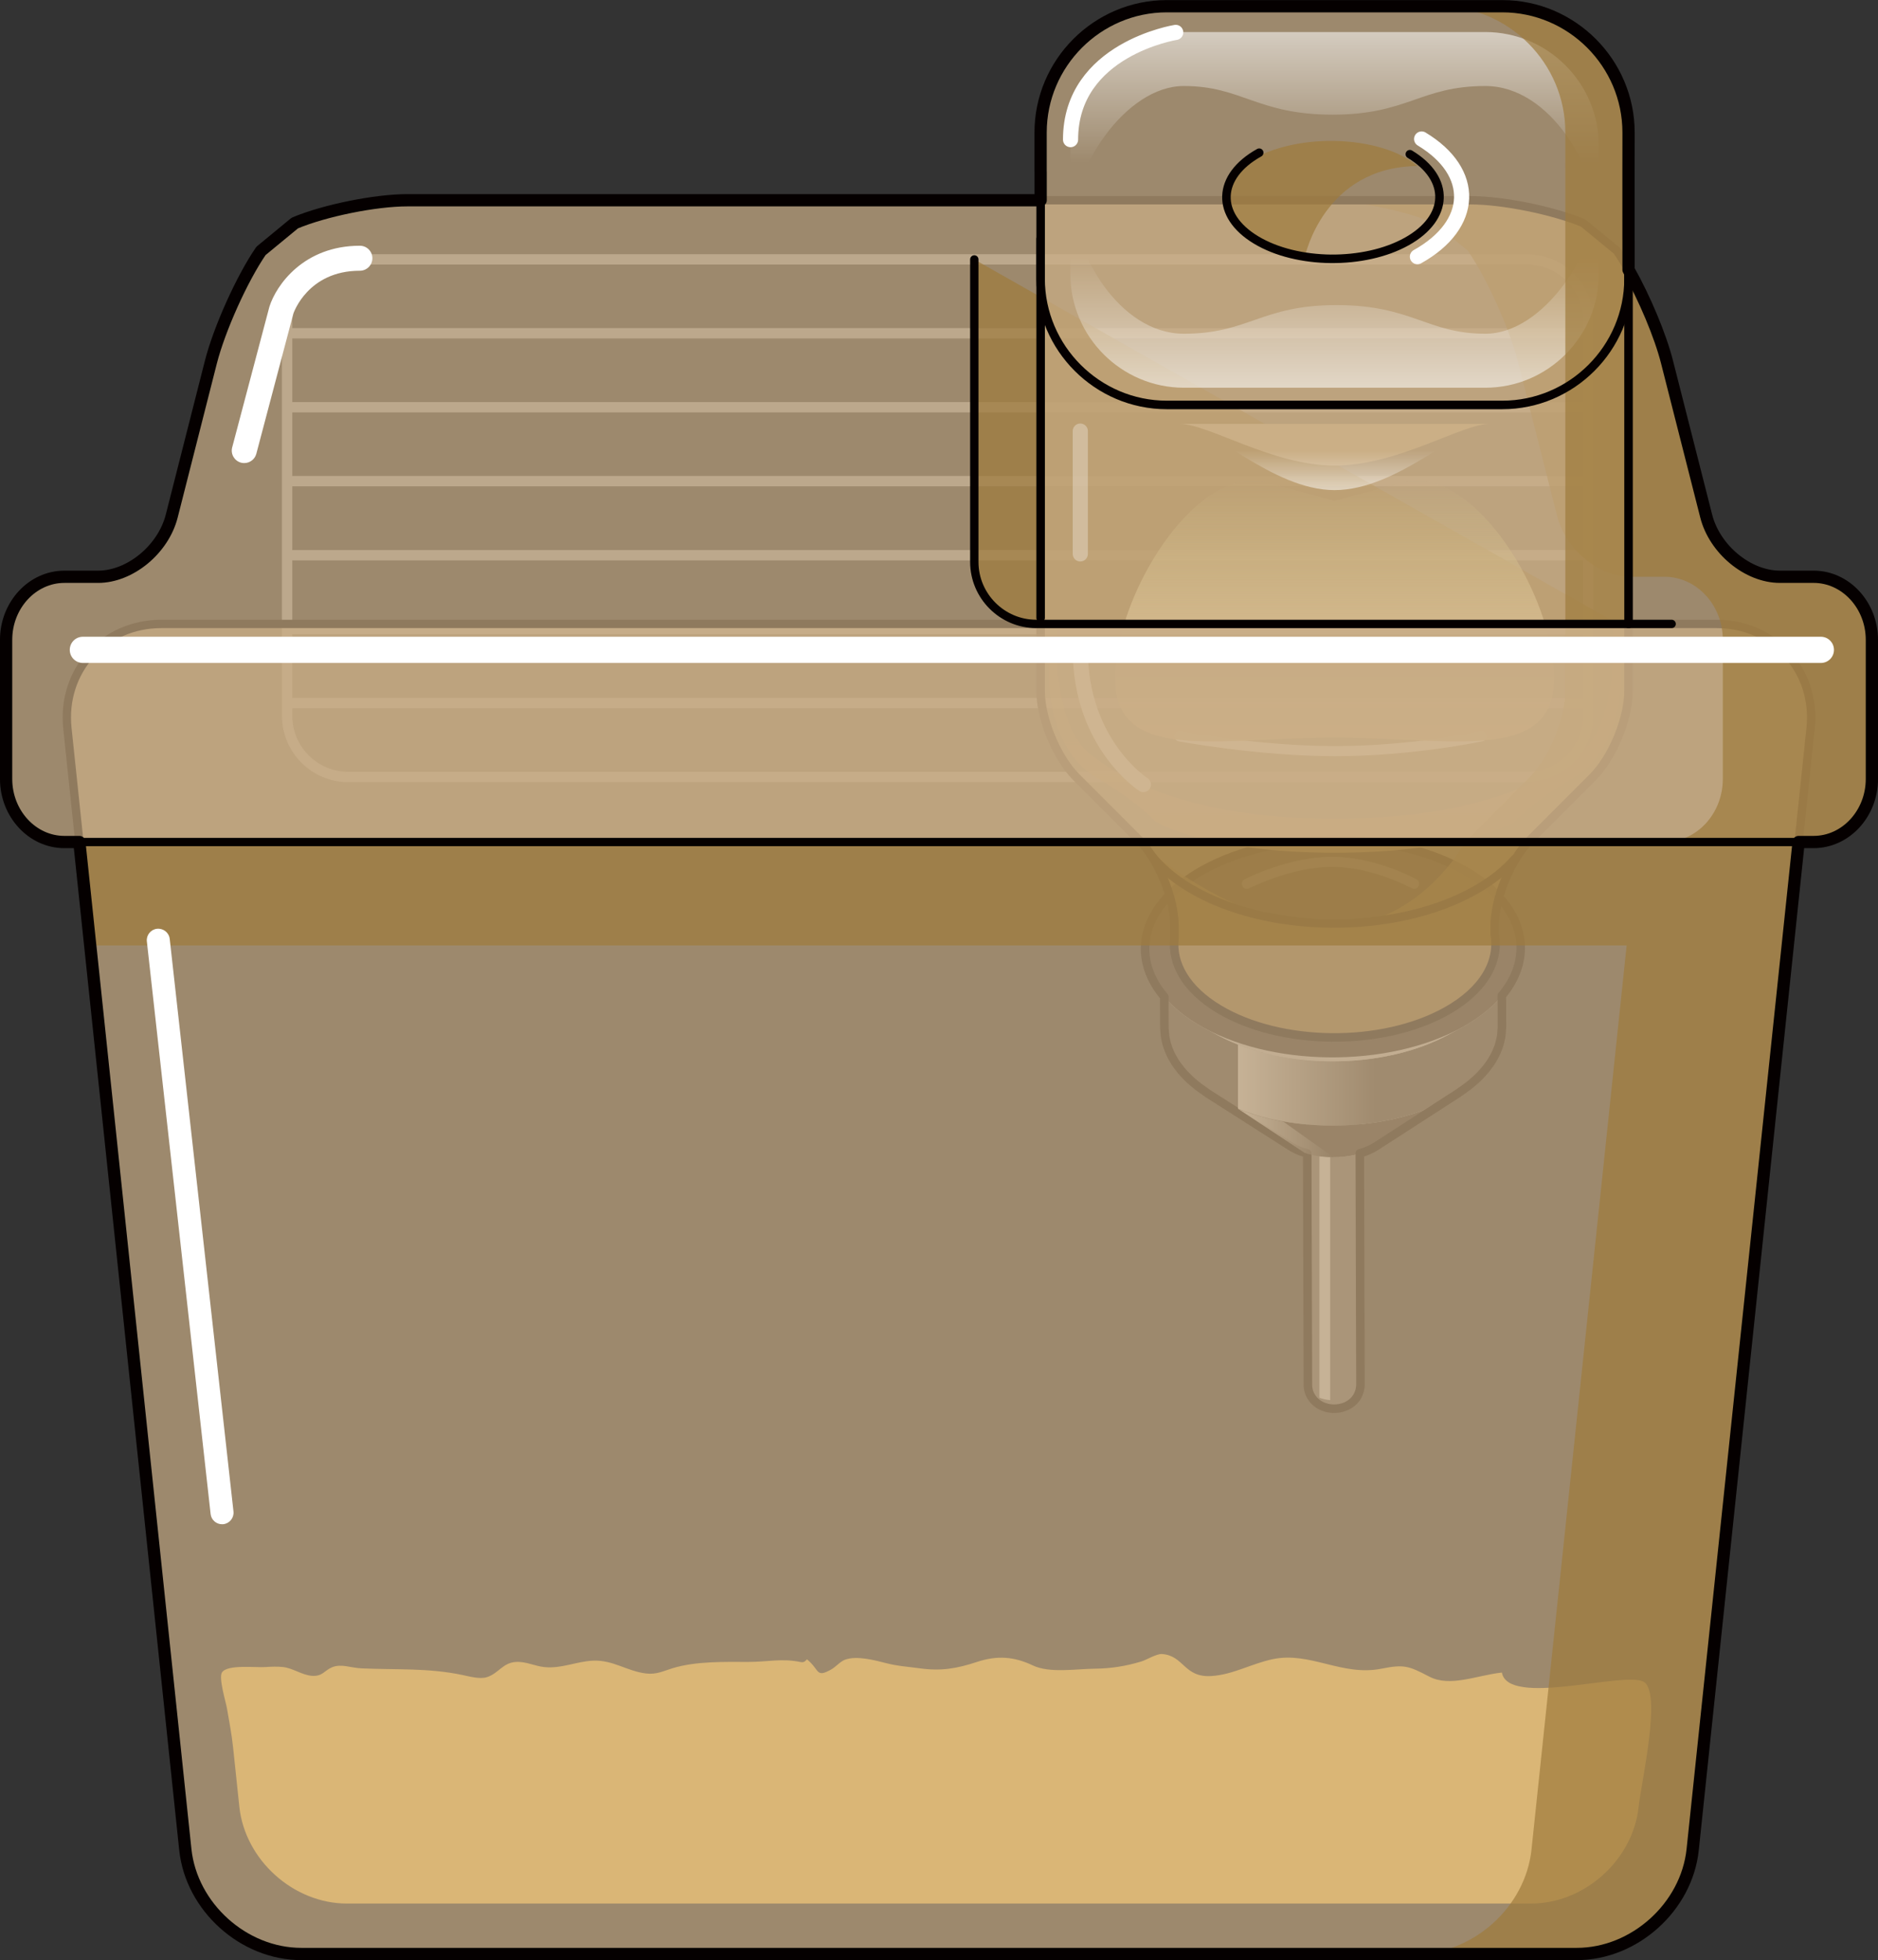 <?xml version="1.0" encoding="utf-8"?>
<!-- Generator: Adobe Illustrator 16.0.0, SVG Export Plug-In . SVG Version: 6.00 Build 0)  -->
<!DOCTYPE svg PUBLIC "-//W3C//DTD SVG 1.1//EN" "http://www.w3.org/Graphics/SVG/1.1/DTD/svg11.dtd">
<svg version="1.1" id="Layer_1" xmlns="http://www.w3.org/2000/svg" xmlns:xlink="http://www.w3.org/1999/xlink" x="0px" y="0px"
	 width="168.552px" height="175.851px" viewBox="0 0 168.552 175.851" enable-background="new 0 0 168.552 175.851"
	 xml:space="preserve">
<rect x="0" y="0" width="168.552" height="175.851" fill="#333333" stroke="none"/>
<g>
	<g>
		<g>
			<path fill="#FFC94F" d="M21.48,162.075c0.505,4.783,4.854,8.695,9.663,8.695h106.269c4.806,0,9.154-3.912,9.659-8.695
				c0.228-2.158,2.125-10.383,0.413-11.219c-1.866-0.914-12.119,2.303-12.689-0.809c-2.248,0.24-4.644,1.342-6.521,0.361
				c-1.817-0.949-2.251-1.117-4.272-0.711c-3.552,0.713-6.389-1.547-9.746-0.857c-1.916,0.395-3.602,1.406-5.546,1.52
				c-2.457,0.145-2.434-1.83-4.412-1.975c-0.491-0.037-1.391,0.523-1.86,0.666c-1.418,0.43-2.729,0.633-4.214,0.65
				c-1.675,0.02-4.029,0.418-5.52-0.291c-1.677-0.795-3.183-0.922-5.016-0.318c-1.83,0.604-3.227,0.838-5.143,0.574
				c-1.055-0.146-1.989-0.197-3.026-0.467c-1.004-0.26-2.616-0.686-3.661-0.313c-0.444,0.158-0.832,0.645-1.264,0.887
				c-1.398,0.783-1.003,0.029-2.168-0.914c-0.179,0.188-0.271,0.305-0.589,0.24c-1.712-0.348-2.937-0.002-4.695-0.006
				c-2.185-0.004-4.688-0.072-6.777,0.564c-0.867,0.266-1.446,0.584-2.387,0.471c-1.708-0.205-2.96-1.23-4.766-1.148
				c-1.462,0.066-2.824,0.73-4.331,0.578c-0.891-0.09-1.65-0.51-2.552-0.465c-1.208,0.061-1.566,1.025-2.626,1.365
				c-0.629,0.203-1.58-0.063-2.179-0.189c-3.115-0.656-5.892-0.453-9.085-0.6c-0.995-0.045-1.813-0.443-2.647-0.092
				c-0.695,0.295-0.844,0.828-1.792,0.762c-0.901-0.064-1.709-0.697-2.625-0.791c-0.492-0.051-1.059-0.031-1.549,0.004
				c-0.843,0.064-3.383-0.256-3.895,0.469c-0.336,0.473,0.345,2.68,0.443,3.254c0.196,1.15,0.421,2.295,0.543,3.457
				C21.105,158.514,21.293,160.293,21.48,162.075z"/>
			<g>
				<path fill="none" stroke="#9B9B9B" stroke-width="0.926" stroke-miterlimit="10" d="M25.769,28.749
					c0-3.014,2.467-5.48,5.481-5.48h105.805c3.015,0,5.481,2.467,5.481,5.48v35.475c0,3.014-2.467,5.48-5.481,5.48H31.25
					c-3.015,0-5.481-2.467-5.481-5.48V28.749z"/>
				
					<line fill="none" stroke="#9B9B9B" stroke-width="0.926" stroke-miterlimit="10" x1="25.769" y1="63.073" x2="142.536" y2="63.073"/>
				
					<line fill="none" stroke="#9B9B9B" stroke-width="0.926" stroke-miterlimit="10" x1="25.769" y1="56.44" x2="142.536" y2="56.44"/>
				
					<line fill="none" stroke="#9B9B9B" stroke-width="0.926" stroke-miterlimit="10" x1="25.769" y1="49.809" x2="142.536" y2="49.809"/>
				
					<line fill="none" stroke="#9B9B9B" stroke-width="0.926" stroke-miterlimit="10" x1="25.769" y1="43.165" x2="142.536" y2="43.165"/>
				
					<line fill="none" stroke="#9B9B9B" stroke-width="0.926" stroke-miterlimit="10" x1="25.769" y1="36.532" x2="142.536" y2="36.532"/>
				
					<line fill="none" stroke="#9B9B9B" stroke-width="0.926" stroke-miterlimit="10" x1="25.769" y1="29.901" x2="142.536" y2="29.901"/>
			</g>
			<g>
				<g>
					<path opacity="0.7" fill="#CBAF86" d="M93.396,55.975l-0.001,6.01c0,2.49,1.438,5.973,3.203,7.736l5.604,5.604
						c1.763,1.762,3.204,5.242,3.204,7.736v1.137c-0.25,2.258,1.056,4.563,3.974,6.318c5.521,3.324,14.66,3.416,20.415,0.207
						c3.338-1.861,4.79-4.422,4.356-6.895v-0.768c0-2.494,1.439-5.975,3.203-7.736l5.605-5.604c1.762-1.764,3.203-5.246,3.203-7.736
						v-6.01"/>
					<g enable-background="new    ">
						<g>
							<path fill="#5E5B5B" d="M120.18,125.471c0.228,0.137,0.22,0.355-0.018,0.488c-0.237,0.131-0.613,0.127-0.841-0.01
								s-0.22-0.354,0.018-0.486S119.952,125.334,120.18,125.471z M119.757,125.708c0.003,0.002,0.003,0.006-0.001,0.008
								c-0.003,0.002-0.009,0.002-0.012,0c-0.004-0.002-0.004-0.006,0-0.008S119.754,125.706,119.757,125.708"/>
						</g>
						<g>
							<path fill="#5E5B5B" d="M117.388,124.264c-0.001-0.359,0.242-0.719,0.726-0.988c0.94-0.525,2.434-0.51,3.335,0.033
								c0.002,0.801-0.567,1.771-1.269,2.162c-0.228-0.137-0.604-0.141-0.841-0.008s-0.245,0.35-0.018,0.486s0.604,0.141,0.841,0.01
								c0.237-0.133,0.245-0.352,0.018-0.488c0.701-0.391,1.271-1.361,1.269-2.162c0.438,0.264,0.655,0.604,0.656,0.941
								c-0.061,2.182-2.911,2.791-4.195,1.357C117.405,125.045,117.393,124.458,117.388,124.264z"/>
						</g>
						<g>
							<path fill="#5E5B5B" d="M117.321,100.819c-0.001-0.361,0.242-0.721,0.726-0.99c0.94-0.523,2.433-0.51,3.335,0.033
								l0.066,23.447c-0.901-0.543-2.395-0.559-3.335-0.033c-0.483,0.27-0.727,0.629-0.726,0.988
								C117.368,117.231,117.341,107.852,117.321,100.819z"/>
						</g>
						<g>
							<path fill="#5E5B5B" d="M122.104,124.25c-0.001-0.338-0.219-0.678-0.656-0.941l-0.066-23.447
								c0.438,0.264,0.655,0.604,0.656,0.943C122.059,107.838,122.085,117.217,122.104,124.25z"/>
						</g>
						<g>
							<path fill="#ADABAB" d="M108.421,98.112c-5.479-3.496-5.182-8.912,0.748-12.219c6.036-3.365,15.625-3.27,21.417,0.217
								l-7.158,12.611c-1.986-1.195-5.273-1.229-7.344-0.074c-2.032,1.133-2.135,2.99-0.256,4.189
								C113.359,101.262,110.89,99.686,108.421,98.112z"/>
						</g>
						<g>
							<path fill="#5E5B5B" d="M119.741,125.711c-0.035-13.541-0.07-27.082-0.106-40.623l0.122,40.619
								c-0.003-0.002-0.009-0.002-0.013,0C119.742,125.708,119.741,125.709,119.741,125.711z"/>
						</g>
						<g>
							<path fill="#5E5B5B" d="M119.635,85.088c0.042,13.541,0.083,27.082,0.124,40.623c0-0.002-0.001-0.004-0.001-0.004
								L119.635,85.088z"/>
						</g>
						<g>
							<path fill="#5E5B5B" d="M117.388,124.264l-0.066-23.445c0.001,0.338,0.219,0.678,0.657,0.941
								c0.901,0.543,2.395,0.559,3.334,0.033c0.483-0.27,0.727-0.629,0.726-0.988l0.066,23.445c0.001,0.361-0.242,0.721-0.726,0.99
								c-0.939,0.523-2.433,0.51-3.334-0.033C117.606,124.944,117.389,124.604,117.388,124.264z"/>
						</g>
						<path fill="#BDBCBC" d="M118.418,126.004c0.297,0.182,0.624,0.293,0.967,0.338v-22.617h-0.967V126.004z"/>
						<g>
							<path fill="#ADABAB" d="M123.428,98.721c-1.021-0.613-2.387-0.92-3.754-0.918c0.002,0.549,0.004,1.096,0.005,1.643
								c0.62-0.002,1.239,0.137,1.703,0.416c0.901,0.543,0.87,1.408-0.069,1.932c-0.455,0.254-1.04,0.381-1.625,0.383
								c0.002,0.547,0.003,1.096,0.005,1.643c1.289-0.004,2.579-0.285,3.583-0.844C125.345,101.821,125.413,99.917,123.428,98.721z
								 M119.687,102.176c-0.622,0.002-1.244-0.137-1.708-0.416c-0.902-0.543-0.871-1.408,0.068-1.932
								c0.457-0.254,1.045-0.383,1.631-0.383l-0.005-1.643c-1.291,0.004-2.583,0.283-3.589,0.844
								c-0.032,0.018-0.063,0.037-0.095,0.055c-0.006,0.004-0.011,0.006-0.017,0.01c-0.024,0.016-0.05,0.029-0.074,0.045
								c-0.016,0.01-0.031,0.02-0.047,0.029c-0.014,0.01-0.028,0.018-0.042,0.027c-0.015,0.01-0.028,0.018-0.042,0.027
								c-0.016,0.01-0.03,0.02-0.045,0.029c-0.013,0.01-0.025,0.018-0.037,0.027c-0.016,0.01-0.031,0.021-0.046,0.031
								c-0.013,0.01-0.024,0.018-0.037,0.027c-0.015,0.01-0.028,0.021-0.043,0.031c-0.013,0.01-0.025,0.02-0.038,0.029
								s-0.026,0.021-0.039,0.031c-0.012,0.01-0.023,0.02-0.035,0.027c-0.014,0.012-0.027,0.023-0.04,0.033
								c-0.011,0.01-0.022,0.02-0.033,0.029c-0.013,0.01-0.025,0.021-0.038,0.033c-0.012,0.01-0.022,0.02-0.033,0.029
								c-0.012,0.01-0.023,0.021-0.035,0.031c-0.012,0.012-0.022,0.021-0.033,0.031c-0.011,0.012-0.022,0.021-0.033,0.033
								c-0.011,0.01-0.021,0.02-0.031,0.031c-0.01,0.01-0.021,0.021-0.031,0.031c-0.01,0.012-0.02,0.021-0.029,0.033
								c-0.011,0.01-0.021,0.021-0.031,0.033c-0.01,0.01-0.019,0.02-0.027,0.031c-0.01,0.01-0.02,0.021-0.029,0.033
								s-0.019,0.021-0.027,0.033c-0.01,0.01-0.019,0.021-0.027,0.033c-0.008,0.01-0.017,0.021-0.025,0.031
								c-0.009,0.012-0.018,0.023-0.026,0.035c-0.008,0.01-0.016,0.021-0.023,0.033c-0.009,0.01-0.017,0.021-0.024,0.033
								s-0.016,0.021-0.022,0.033c-0.008,0.012-0.016,0.023-0.023,0.035c-0.007,0.01-0.015,0.021-0.021,0.033
								s-0.014,0.021-0.021,0.033c-0.008,0.012-0.014,0.023-0.021,0.035c-0.006,0.012-0.012,0.023-0.019,0.033
								c-0.007,0.012-0.013,0.023-0.02,0.035c-0.006,0.012-0.012,0.023-0.018,0.035s-0.012,0.023-0.018,0.035
								c-0.005,0.012-0.011,0.021-0.016,0.033c-0.006,0.012-0.012,0.023-0.017,0.035s-0.01,0.023-0.015,0.035
								s-0.011,0.023-0.015,0.035c-0.005,0.012-0.01,0.023-0.014,0.033c-0.005,0.014-0.009,0.025-0.014,0.037
								c-0.004,0.012-0.008,0.023-0.012,0.035s-0.008,0.023-0.012,0.035s-0.007,0.023-0.011,0.033
								c-0.004,0.014-0.007,0.025-0.011,0.039c-0.003,0.01-0.006,0.021-0.008,0.031c-0.004,0.014-0.007,0.025-0.01,0.039
								c-0.003,0.012-0.005,0.021-0.008,0.033c-0.002,0.012-0.005,0.025-0.007,0.037c-0.003,0.012-0.005,0.023-0.007,0.033
								c-0.002,0.014-0.004,0.025-0.006,0.039c-0.002,0.01-0.003,0.021-0.004,0.033c-0.002,0.012-0.004,0.025-0.005,0.037
								s-0.003,0.023-0.003,0.033c-0.002,0.014-0.003,0.025-0.004,0.039c0,0.01-0.001,0.021-0.002,0.033
								c0,0.012-0.001,0.025-0.001,0.037s-0.001,0.023-0.001,0.033c0,0.014,0,0.025,0,0.039c0.001,0.012,0.001,0.021,0.001,0.033
								c0.001,0.014,0.001,0.025,0.002,0.037s0.001,0.023,0.002,0.035s0.002,0.025,0.003,0.037c0.002,0.012,0.003,0.023,0.004,0.033
								c0.002,0.014,0.003,0.025,0.005,0.039c0.001,0.01,0.003,0.021,0.005,0.033s0.004,0.025,0.006,0.037s0.005,0.021,0.007,0.033
								c0.003,0.012,0.005,0.025,0.008,0.039c0.003,0.01,0.005,0.021,0.008,0.033s0.006,0.023,0.009,0.037
								c0.003,0.01,0.006,0.021,0.01,0.033c0.003,0.012,0.007,0.025,0.011,0.037c0.003,0.012,0.007,0.021,0.01,0.031
								c0.005,0.014,0.009,0.027,0.013,0.039s0.008,0.021,0.012,0.033c0.005,0.012,0.01,0.025,0.015,0.037
								c0.004,0.012,0.009,0.021,0.013,0.033c0.006,0.012,0.011,0.025,0.016,0.037c0.005,0.01,0.01,0.02,0.014,0.031
								c0.006,0.012,0.012,0.025,0.019,0.039c0.005,0.01,0.01,0.02,0.015,0.029c0.007,0.014,0.013,0.027,0.02,0.039
								c0.006,0.01,0.011,0.02,0.017,0.029c0.007,0.014,0.014,0.027,0.021,0.039c0.006,0.012,0.012,0.021,0.018,0.031
								c0.008,0.014,0.015,0.025,0.022,0.037c0.006,0.01,0.013,0.02,0.019,0.029c0.009,0.014,0.017,0.027,0.025,0.039
								c0.006,0.01,0.012,0.018,0.018,0.027c0.01,0.014,0.019,0.027,0.028,0.041c0.007,0.01,0.014,0.02,0.021,0.027
								c0.009,0.014,0.018,0.025,0.027,0.039c0.008,0.01,0.015,0.018,0.022,0.027c0.01,0.014,0.021,0.027,0.03,0.039
								c0.006,0.008,0.013,0.016,0.019,0.021c0.013,0.016,0.024,0.029,0.036,0.045c0.008,0.008,0.016,0.016,0.023,0.025
								c0.012,0.014,0.023,0.025,0.035,0.039c0.008,0.008,0.016,0.018,0.024,0.025c0.012,0.014,0.024,0.025,0.036,0.039
								c0.003,0.002,0.006,0.006,0.008,0.008c0.032,0.033,0.066,0.064,0.101,0.098c0.007,0.006,0.015,0.014,0.022,0.02
								c0.013,0.014,0.026,0.025,0.04,0.037c0.01,0.008,0.02,0.018,0.029,0.025c0.015,0.014,0.03,0.027,0.046,0.039
								c0.009,0.008,0.018,0.016,0.026,0.023c0.017,0.012,0.032,0.025,0.049,0.039c0.009,0.006,0.018,0.014,0.027,0.021
								c0.016,0.012,0.031,0.023,0.048,0.035c0.01,0.008,0.021,0.016,0.031,0.023c0.016,0.012,0.031,0.023,0.048,0.035
								c0.011,0.008,0.021,0.016,0.033,0.025c0.016,0.01,0.031,0.021,0.048,0.031c0.012,0.01,0.024,0.018,0.037,0.025
								c0.016,0.012,0.03,0.021,0.046,0.031c0.046,0.029,0.092,0.059,0.141,0.088c1.022,0.615,2.39,0.922,3.759,0.918
								L119.687,102.176z"/>
						</g>
						<g>
							<path fill="#5E5B5B" d="M119.741,125.624c0,0.029,0,0.059,0,0.088c0,0,0.001,0.002,0.003,0.004
								c0.003,0.002,0.009,0.002,0.012,0c0.002-0.002,0.003-0.004,0.003-0.004c0-0.029,0-0.059,0-0.088
								C119.753,125.624,119.747,125.624,119.741,125.624z M119.688,102.176c-0.018-5.695-0.035-11.391-0.053-17.088
								c0.016,5.697,0.03,11.393,0.045,17.088C119.683,102.176,119.685,102.176,119.688,102.176z"/>
						</g>
						<g>
							<path fill="#5E5B5B" d="M118.413,126.02c-0.874-0.541-1.018-1.332-1.025-1.756c0.001,0.34,0.219,0.68,0.657,0.943
								c0.901,0.543,2.395,0.557,3.334,0.033c0.483-0.27,0.727-0.629,0.726-0.99c-0.042,1.143-0.782,1.664-1.221,1.875
								C119.987,126.555,118.997,126.381,118.413,126.02z"/>
						</g>
						<g>
							<path fill="#ADABAB" d="M134.803,92.161c-0.006-2.18-1.406-4.359-4.217-6.051l-0.017-5.766
								c2.812,1.691,4.211,3.871,4.217,6.051C134.791,88.125,134.798,90.43,134.803,92.161z"/>
						</g>
						<g>
							<path fill="#ADABAB" d="M104.491,86.483c-0.006-2.311,1.555-4.623,4.661-6.355c6.037-3.365,15.625-3.27,21.417,0.217
								l0.017,5.766c-5.792-3.486-15.381-3.582-21.417-0.217c-3.107,1.732-4.667,4.045-4.661,6.355
								C104.503,90.52,104.496,88.213,104.491,86.483z"/>
						</g>
						<g>
							<path fill="#ADABAB" d="M123.545,102.813c1.802-1.164,1.777-2.951-0.117-4.092l7.158-12.611
								c5.528,3.328,5.599,8.541,0.343,11.936C128.467,99.635,126.006,101.223,123.545,102.813z"/>
						</g>
						<g>
							<path fill="#272323" d="M115.828,102.836c-2.469-1.574-4.938-3.15-7.407-4.725c0.1,0.063,0.201,0.125,0.304,0.188
								c5.792,3.486,15.381,3.584,21.418,0.217c0.273-0.152,0.536-0.311,0.786-0.471c-2.462,1.59-4.923,3.178-7.384,4.768
								c-0.086,0.055-0.176,0.109-0.27,0.162c-2.07,1.154-5.357,1.121-7.343-0.074C115.896,102.879,115.862,102.858,115.828,102.836
								z"/>
						</g>
						<g>
							<path fill="#3C3838" d="M104.508,92.249l-0.017-5.766c0.007,2.18,1.406,4.359,4.218,6.051
								c5.791,3.486,15.38,3.582,21.417,0.217c3.106-1.732,4.667-4.045,4.66-6.355l0.017,5.766c0.007,2.311-1.554,4.623-4.66,6.355
								c-6.037,3.367-15.626,3.27-21.418-0.217C105.914,96.608,104.514,94.428,104.508,92.249z"/>
						</g>
						<g>
							<path fill="#ADABAB" d="M129.885,92.881c0.081-0.043,0.161-0.086,0.241-0.131c6.036-3.365,6.235-8.92,0.443-12.406
								l1.236-2.041c6.449,3.881,6.228,10.064-0.494,13.813c-0.089,0.051-0.178,0.1-0.269,0.146
								C130.657,92.469,130.271,92.676,129.885,92.881z"/>
						</g>
						<g>
							<path fill="#ADABAB" d="M108.275,92.333c-0.276-0.146-0.547-0.299-0.811-0.457c-6.449-3.881-6.228-10.066,0.494-13.814
								c6.721-3.748,17.398-3.639,23.847,0.242l-1.236,2.041c-5.792-3.486-15.38-3.582-21.417-0.217
								c-6.037,3.367-6.235,8.92-0.443,12.406c0.236,0.143,0.479,0.279,0.729,0.41C109.05,92.741,108.663,92.536,108.275,92.333z"/>
						</g>
						<g>
							<path fill="#ADABAB" d="M109.438,92.944c-0.388-0.203-0.774-0.408-1.162-0.611c6.414,3.379,16.313,3.379,22.768-0.07
								c-0.386,0.207-0.771,0.414-1.158,0.619C124.087,95.979,115.197,95.979,109.438,92.944z"/>
						</g>
						<g>
							<path fill="#272323" d="M131.806,78.303c6.449,3.881,6.228,10.064-0.494,13.813s-17.398,3.641-23.847-0.24
								c-6.449-3.881-6.228-10.066,0.494-13.814C114.68,74.313,125.357,74.422,131.806,78.303z"/>
						</g>
					</g>
					
						<path fill="none" stroke="#050000" stroke-width="0.766" stroke-linecap="round" stroke-linejoin="round" stroke-miterlimit="10" d="
						M133.739,95.395c0.101-0.148,0.191-0.297,0.278-0.449c0.066-0.117,0.133-0.232,0.191-0.352c0.076-0.154,0.14-0.311,0.201-0.467
						c0.046-0.117,0.095-0.234,0.132-0.352c0.052-0.162,0.088-0.324,0.123-0.486c0.025-0.115,0.056-0.229,0.073-0.344
						c0.026-0.174,0.034-0.346,0.043-0.518c0.004-0.09,0.021-0.178,0.021-0.268c-0.002-0.852-0.006-1.846-0.008-2.84
						c2.991-3.578,2.035-7.994-2.989-11.018c-6.448-3.881-17.126-3.99-23.847-0.242c-5.436,3.031-6.616,7.656-3.459,11.367
						l0.008,2.82c0,0.088,0.017,0.174,0.021,0.26c0.007,0.135,0.016,0.268,0.033,0.4c0.019,0.141,0.047,0.281,0.078,0.422
						c0.028,0.131,0.057,0.262,0.096,0.393c0.042,0.141,0.094,0.281,0.147,0.42c0.05,0.129,0.1,0.258,0.159,0.387
						c0.065,0.139,0.141,0.275,0.218,0.412c0.071,0.127,0.141,0.252,0.222,0.377c0.088,0.135,0.188,0.27,0.288,0.402
						c0.092,0.123,0.183,0.244,0.284,0.365c0.111,0.131,0.235,0.26,0.359,0.389c0.112,0.117,0.224,0.236,0.346,0.35
						c0.136,0.127,0.283,0.25,0.43,0.375c0.134,0.111,0.266,0.223,0.41,0.332c0.158,0.119,0.328,0.236,0.499,0.352
						c0.109,0.076,0.207,0.154,0.322,0.229c2.469,1.574,4.938,3.15,7.407,4.725c0.034,0.021,0.068,0.043,0.104,0.064
						c0.253,0.152,0.526,0.283,0.816,0.398c0.079,0.031,0.167,0.051,0.247,0.078c0.109,0.039,0.221,0.074,0.333,0.105
						c0.008,2.852,0.017,5.953,0.025,9.059l0.033,11.723c0.001,0.053,0.004,0.113,0.011,0.176c0.003,0.035,0.012,0.076,0.018,0.119
						c0.007,0.043,0.015,0.088,0.025,0.135c0.011,0.051,0.022,0.098,0.039,0.152c0.028,0.094,0.066,0.189,0.113,0.285
						c0.018,0.037,0.039,0.072,0.06,0.109c0.065,0.117,0.142,0.232,0.241,0.346c0.006,0.008,0.009,0.014,0.015,0.021
						c0.056,0.063,0.118,0.115,0.179,0.17c0.013,0.01,0.022,0.021,0.035,0.033c0.572,0.488,1.354,0.654,2.077,0.529
						c0,0,0.003,0,0.004,0c0.232-0.041,0.456-0.111,0.667-0.211c0.004-0.002,0.008-0.002,0.013-0.004
						c0.044-0.021,0.094-0.049,0.144-0.076c0.049-0.029,0.097-0.059,0.144-0.092c0.042-0.027,0.083-0.057,0.126-0.088
						c0.039-0.031,0.076-0.063,0.113-0.096c0.041-0.035,0.079-0.074,0.119-0.115c0.032-0.033,0.064-0.066,0.095-0.102
						c0.041-0.049,0.078-0.104,0.116-0.16c0.023-0.033,0.05-0.064,0.071-0.102c0.029-0.049,0.053-0.105,0.079-0.16
						c0.124-0.258,0.205-0.551,0.214-0.885c-0.017-6.178-0.04-14.164-0.059-20.781c0.028-0.008,0.056-0.016,0.083-0.025
						c0.109-0.033,0.225-0.059,0.331-0.098c0.287-0.105,0.561-0.23,0.815-0.371c0.094-0.053,0.184-0.107,0.27-0.162
						c2.461-1.59,4.922-3.178,7.384-4.768c0.056-0.037,0.103-0.076,0.157-0.111c0.145-0.098,0.28-0.197,0.417-0.299
						c0.179-0.129,0.354-0.26,0.519-0.395c0.128-0.105,0.247-0.211,0.365-0.318c0.152-0.137,0.299-0.275,0.437-0.416
						c0.107-0.109,0.21-0.221,0.309-0.332c0.126-0.143,0.245-0.287,0.356-0.434C133.576,95.625,133.66,95.512,133.739,95.395z"/>
					<linearGradient id="SVGID_1_" gradientUnits="userSpaceOnUse" x1="111.112" y1="97.341" x2="123.545" y2="97.341">
						<stop  offset="0" style="stop-color:#BDBCBC"/>
						<stop  offset="1" style="stop-color:#BDBCBC;stop-opacity:0"/>
					</linearGradient>
					<path fill="url(#SVGID_1_)" d="M111.112,93.706v5.762c3.684,1.453,8.244,1.859,12.433,1.209v-5.77
						C119.357,95.561,114.797,95.157,111.112,93.706z"/>
					<linearGradient id="SVGID_2_" gradientUnits="userSpaceOnUse" x1="111.112" y1="101.643" x2="119.68" y2="101.643">
						<stop  offset="0" style="stop-color:#BDBCBC"/>
						<stop  offset="1" style="stop-color:#BDBCBC;stop-opacity:0"/>
					</linearGradient>
					<path fill="url(#SVGID_2_)" d="M111.112,99.467l5.985,3.959c0,0,1.087,0.393,2.582,0.393l-4.49-3.189
						C115.189,100.629,112.74,100.186,111.112,99.467z"/>
					
						<linearGradient id="SVGID_3_" gradientUnits="userSpaceOnUse" x1="-147.315" y1="466.956" x2="-147.315" y2="440.871" gradientTransform="matrix(1 0 0 -1 267.131 518.661)">
						<stop  offset="0" style="stop-color:#D2BF8B;stop-opacity:0"/>
						<stop  offset="1" style="stop-color:#C29C61"/>
					</linearGradient>
					<path fill="url(#SVGID_3_)" d="M141.282,69.723c-3.981,2.328-5.341,3.979-5.341,3.979s-4.547,2.805-16.126,2.799
						c-11.576,0.006-16.127-2.799-16.127-2.799s-1.359-1.65-5.338-3.979c-3.983-2.33-4.176-8.158-4.176-8.158v-5.592h0.678v1.658
						c0,0-0.292,7.363,2.914,9.953c5.021,4.063,12.93,5.875,22.012,5.875s17.064-1.813,22.089-5.875
						c3.203-2.59,2.91-9.953,2.91-9.953v-1.656h0.68v5.59C145.457,61.565,145.263,67.393,141.282,69.723z"/>
					<path opacity="0.7" fill="#9E7B3D" d="M140.491,55.975v6.01c0,2.49-1.44,5.973-3.203,7.736l-5.603,5.604
						c-0.25,0.25-4.182,7.826-12.409,7.826c-8.227,0-16.299-6.982-16.299-6.982v0.072c0.024,0.033,0.045,0.074,0.069,0.107
						c0.211,0.295,0.412,0.607,0.604,0.939c0.047,0.08,0.092,0.16,0.138,0.242c0.184,0.334,0.354,0.676,0.512,1.031
						c0.028,0.063,0.059,0.121,0.085,0.184c0.359,0.836,0.638,1.703,0.812,2.543c0.009,0.041,0.024,0.082,0.032,0.123l-0.004,0.029
						c0.108,0.564,0.182,1.115,0.182,1.621v1.137c-0.25,2.258,1.056,4.563,3.974,6.318c5.521,3.324,14.66,3.416,20.415,0.207
						c2.758-1.537,4.208-3.553,4.391-5.602l-0.034-0.238v-1.055v-0.768c0-0.283,0.023-0.582,0.06-0.889
						c0.015-0.127,0.04-0.26,0.061-0.391c0.021-0.129,0.034-0.254,0.06-0.385c0.014-0.064,0.031-0.133,0.046-0.199
						c0.021-0.1,0.044-0.199,0.069-0.301c0.013-0.055,0.023-0.107,0.037-0.164c0.002-0.006,0.004-0.016,0.007-0.023
						c0.024-0.094,0.06-0.188,0.086-0.281c0.061-0.211,0.12-0.42,0.192-0.631c0.048-0.143,0.103-0.283,0.156-0.426
						c0.077-0.205,0.153-0.41,0.24-0.613c0.014-0.031,0.024-0.064,0.038-0.096c0.006-0.012,0.012-0.025,0.017-0.037
						c0.039-0.086,0.084-0.168,0.124-0.254c0.102-0.219,0.203-0.436,0.314-0.645c0.054-0.104,0.112-0.199,0.169-0.301
						c0.119-0.211,0.238-0.422,0.366-0.621c0.013-0.018,0.022-0.039,0.034-0.057c0.007-0.016,0.017-0.025,0.023-0.041
						c0.125-0.182,0.249-0.363,0.378-0.533c0.004-0.004,0.009-0.008,0.013-0.014c0.229-0.305,0.467-0.59,0.713-0.836l5.605-5.604
						c1.762-1.764,3.203-5.246,3.203-7.736v-6.01"/>
					
						<path fill="none" stroke="#FFFFFF" stroke-width="1.359" stroke-linecap="round" stroke-linejoin="round" stroke-miterlimit="10" d="
						M102.621,70.381c0,0-5.663-3.625-5.663-12.082"/>
					
						<path fill="none" stroke="#FFFFFF" stroke-width="0.906" stroke-linecap="round" stroke-linejoin="round" stroke-miterlimit="10" d="
						M105.869,66.059c0,0,7.056,1.326,13.982,1.326c6.929,0,13.109-1.326,13.109-1.326"/>
					<path opacity="0.3" fill="#FFFFFF" d="M119.548,76.862c-3.902,0-7.688,1.943-7.848,2.027c-0.224,0.115-0.31,0.389-0.19,0.611
						c0.112,0.223,0.387,0.307,0.608,0.193c0.039-0.02,3.753-1.926,7.43-1.926c3.679,0,7.116,1.898,7.148,1.918
						c0.218,0.121,0.494,0.045,0.619-0.174c0.12-0.219,0.042-0.494-0.175-0.615C126.991,78.813,123.46,76.862,119.548,76.862z"/>
					
						<linearGradient id="SVGID_4_" gradientUnits="userSpaceOnUse" x1="-147.352" y1="462.688" x2="-147.352" y2="452.149" gradientTransform="matrix(1 0 0 -1 267.131 518.661)">
						<stop  offset="0" style="stop-color:#D2BF8B;stop-opacity:0"/>
						<stop  offset="1" style="stop-color:#D2B78B"/>
					</linearGradient>
					<path fill="url(#SVGID_4_)" d="M138.663,55.975c0.517,1.701,0.809,3.381,0.809,4.904c0,7.621-9.177,5.307-19.693,5.287
						c-10.517,0.02-19.69,2.334-19.69-5.287c0-1.523,0.292-3.205,0.809-4.906"/>
					
						<path fill="none" stroke="#050000" stroke-width="0.766" stroke-linecap="round" stroke-linejoin="round" stroke-miterlimit="10" d="
						M93.396,55.975l-0.001,6.01c0,2.49,1.438,5.973,3.203,7.736l5.604,5.604c1.763,1.762,3.204,5.242,3.204,7.736v1.137
						c-0.25,2.258,1.056,4.563,3.974,6.318c5.521,3.324,14.66,3.416,20.415,0.207c3.338-1.861,4.79-4.422,4.356-6.895v-0.768
						c0-2.494,1.439-5.975,3.203-7.736l5.605-5.604c1.762-1.764,3.203-5.246,3.203-7.736v-6.01"/>
					
						<path fill="none" stroke="#050000" stroke-width="0.766" stroke-linecap="round" stroke-linejoin="round" stroke-miterlimit="10" d="
						M103.263,76.645c0.824,1.08,1.983,2.098,3.481,3c6.918,4.164,18.369,4.281,25.58,0.26c1.523-0.85,2.733-1.814,3.63-2.848"/>
				</g>
				<g>
					<path opacity="0.7" fill="#CBAF86" d="M6.049,65.34c-0.543-5.15,3.25-9.367,8.435-9.367h139.584
						c5.182,0,8.975,4.217,8.434,9.367l-10.582,100.588c-0.543,5.152-5.228,9.365-10.404,9.365H27.041
						c-5.181,0-9.863-4.213-10.408-9.365L6.049,65.34z"/>
					<path opacity="0.7" fill="#9E7B3D" d="M146.97,75.538v0.004L7.124,75.538l0.974,9.283h63.431h34.217h40.246l-8.539,81.107
						c-0.543,5.152-5.221,9.365-10.407,9.365h14.47c5.177,0,9.861-4.213,10.404-9.365l9.509-90.391H146.97z"/>
					
						<path fill="none" stroke="#050000" stroke-width="0.75" stroke-linecap="round" stroke-linejoin="round" stroke-miterlimit="10" d="
						M6.049,65.34c-0.543-5.15,3.25-9.367,8.435-9.367h139.584c5.182,0,8.975,4.217,8.434,9.367l-10.582,100.588
						c-0.543,5.152-5.228,9.365-10.404,9.365H27.041c-5.181,0-9.863-4.213-10.408-9.365L6.049,65.34z"/>
					<path opacity="0.7" fill="#CBAF86" d="M159.745,51.743c-2.873,0-5.852-2.451-6.613-5.451l-3.51-13.795
						c-0.758-2.998-2.782-7.496-4.494-9.992l-3.037-2.498c-2.684-1.125-7.234-2.043-10.107-2.043H36.565
						c-2.876,0-7.425,0.918-10.104,2.043l-3.038,2.502c-1.715,2.496-3.734,6.992-4.5,9.988l-3.509,13.795
						c-0.762,3-3.74,5.451-6.613,5.451H5.776c-2.874,0-5.227,2.545-5.227,5.652v0.592c0,3.109,0,8.195,0,11.305v0.594
						c0,3.107,2.353,5.652,5.227,5.652h157c2.871,0,5.226-2.545,5.226-5.652v-0.594c0-3.109,0-8.195,0-11.305v-0.592
						c0-3.107-2.354-5.652-5.226-5.652H159.745z"/>
					<path opacity="0.7" fill="#9E7B3D" d="M162.776,51.743h-3.031c-2.873,0-5.852-2.451-6.613-5.451l-3.51-13.795
						c-0.758-2.998-2.782-7.496-4.494-9.992l-3.037-2.498c-2.684-1.125-7.234-2.043-10.107-2.043h-13.374
						c2.875,0,7.417,0.918,10.099,2.043l3.042,2.498c1.706,2.496,3.736,6.994,4.498,9.992l3.503,13.795
						c0.764,3,3.742,5.451,6.616,5.451h3.029c2.877,0,5.228,2.545,5.228,5.652v0.592c0,3.109,0,8.195,0,11.305v0.594
						c0,3.107-2.351,5.652-5.228,5.652h13.38c2.871,0,5.226-2.545,5.226-5.652v-0.594c0-3.109,0-8.195,0-11.305v-0.592
						C168.002,54.288,165.647,51.743,162.776,51.743z"/>
					
						<path fill="none" stroke="#050000" stroke-width="0.75" stroke-linecap="round" stroke-linejoin="round" stroke-miterlimit="10" d="
						M159.745,51.743c-2.873,0-5.852-2.451-6.613-5.451l-3.51-13.795c-0.758-2.998-2.782-7.496-4.494-9.992l-3.037-2.498
						c-2.684-1.125-7.234-2.043-10.107-2.043H36.565c-2.876,0-7.425,0.918-10.104,2.043l-3.038,2.502
						c-1.715,2.496-3.734,6.992-4.5,9.988l-3.509,13.795c-0.762,3-3.74,5.451-6.613,5.451H5.776c-2.874,0-5.227,2.545-5.227,5.652
						v0.592c0,3.109,0,8.195,0,11.305v0.594c0,3.107,2.353,5.652,5.227,5.652h157c2.871,0,5.226-2.545,5.226-5.652v-0.594
						c0-3.109,0-8.195,0-11.305v-0.592c0-3.107-2.354-5.652-5.226-5.652H159.745z"/>
					<path fill="#FFFFFF" d="M163.423,59.475H7.438c-0.651,0-1.176-0.525-1.176-1.176c0-0.648,0.524-1.176,1.176-1.176h155.984
						c0.651,0,1.177,0.527,1.177,1.176C164.6,58.95,164.074,59.475,163.423,59.475z"/>
					<path fill="#FFFFFF" d="M21.921,41.542c-0.095,0-0.19-0.01-0.287-0.035c-0.596-0.16-0.955-0.773-0.795-1.371l3.343-12.629
						c0.609-1.922,3.068-5.461,8.118-5.461c0.62,0,1.122,0.5,1.122,1.121c0,0.617-0.502,1.121-1.122,1.121
						c-4.688,0-5.956,3.809-5.97,3.846l-3.325,12.576C22.874,41.209,22.419,41.542,21.921,41.542z"/>
					<path fill="#FFFFFF" d="M19.929,136.741c-0.52,0-0.968-0.389-1.026-0.918l-5.722-51.363c-0.063-0.566,0.345-1.076,0.911-1.139
						c0.563-0.057,1.079,0.344,1.142,0.912l5.721,51.363c0.063,0.566-0.343,1.074-0.91,1.141
						C20.006,136.739,19.967,136.741,19.929,136.741z"/>
				</g>
				<path opacity="0.7" fill="#9E7B3D" d="M145.223,55.973H93.005c-3.059,0-5.56-2.502-5.56-5.559V23.274"/>
				<g>
					<path opacity="0.7" fill="#CBAF86" d="M146.164,55.975l-0.004-40.516c0-0.045,0.004-3.572,0.004-3.572
						c0-6.232-5.1-11.33-11.33-11.33h-30.11c-6.23,0-11.328,5.098-11.328,11.33v3.436c0,0.045,0.004,0.092,0.004,0.137
						l-0.003,40.516"/>
					<path opacity="0.7" fill="#9E7B3D" d="M117.116,23.028c0,0,1.67-8.047,10.098-8.131c-3.063-2.705-11.172-3.295-15.82,0
						S113.208,23.725,117.116,23.028z"/>
					<g>
						
							<linearGradient id="SVGID_5_" gradientUnits="userSpaceOnUse" x1="-147.35" y1="500.785" x2="-147.35" y2="518.611" gradientTransform="matrix(1 0 0 -1 267.131 518.661)">
							<stop  offset="0.184" style="stop-color:#FFFFFF;stop-opacity:0"/>
							<stop  offset="1" style="stop-color:#FFFFFF"/>
						</linearGradient>
						<path opacity="0.7" fill="url(#SVGID_5_)" d="M143.491,20.651c-0.062-5.551-4.365-12.934-10.181-12.934
							s-6.958,2.57-13.703,2.57c-6.771,0-8.146-2.57-13.36-2.57S96.13,15.1,96.068,20.651v-4.379c0-0.045-0.001-0.084-0.001-0.127
							v-3.088c0-5.602,4.579-10.182,10.18-10.182h27.063c5.603,0,10.183,4.58,10.183,10.182c0,0-0.002,3.17-0.002,3.215V20.651z"/>
					</g>
					<g>
						
							<linearGradient id="SVGID_6_" gradientUnits="userSpaceOnUse" x1="1986.991" y1="-34.873" x2="1986.991" y2="-17.046" gradientTransform="matrix(-1 0 0 1 2106.771 54.652)">
							<stop  offset="0.184" style="stop-color:#FFFFFF;stop-opacity:0"/>
							<stop  offset="1" style="stop-color:#FFFFFF"/>
						</linearGradient>
						<path opacity="0.7" fill="url(#SVGID_6_)" d="M96.069,17.004c0.062,5.551,4.365,12.936,10.181,12.936
							s6.958-2.572,13.703-2.572c6.771,0,8.146,2.572,13.36,2.572s10.117-7.385,10.179-12.936v4.381
							c0,0.043,0.001,0.084,0.001,0.127v3.086c0,5.604-4.579,10.184-10.18,10.184H106.25c-5.603,0-10.183-4.58-10.183-10.184
							c0,0,0.002-3.17,0.002-3.213V17.004z"/>
					</g>
					<path opacity="0.7" fill="#9E7B3D" d="M146.164,55.975l-0.004-40.516c0-0.045,0.004-3.572,0.004-3.572
						c0-6.232-5.1-11.33-11.33-11.33h-5.67c6.229,0,11.327,5.098,11.327,11.33c0,0-0.002,3.527-0.002,3.572l0.002,40.516"/>
					<g>
						<path fill="#CBAF86" d="M105.869,38.03c2.639,0,8.285,3.736,13.909,3.736c5.71,0,11.401-3.736,13.908-3.736"/>
						
							<linearGradient id="SVGID_7_" gradientUnits="userSpaceOnUse" x1="-147.355" y1="479.307" x2="-147.355" y2="473.455" gradientTransform="matrix(1 0 0 -1 267.131 518.661)">
							<stop  offset="0.184" style="stop-color:#FFFFFF;stop-opacity:0"/>
							<stop  offset="1" style="stop-color:#FFFFFF"/>
						</linearGradient>
						<path opacity="0.7" fill="url(#SVGID_7_)" d="M105.869,38.03c2.639,0,8.285,5.938,13.909,5.938
							c5.71,0,11.401-5.938,13.908-5.938"/>
					</g>
					<path opacity="0.3" fill="#FFFFFF" d="M96.958,37.993c-0.376,0-0.68,0.305-0.68,0.678v11.021c0,0.375,0.304,0.682,0.68,0.682
						c0.374,0,0.68-0.307,0.68-0.682V38.67C97.638,38.297,97.332,37.993,96.958,37.993z"/>
					
						<linearGradient id="SVGID_8_" gradientUnits="userSpaceOnUse" x1="-147.352" y1="475.551" x2="-147.352" y2="462.686" gradientTransform="matrix(1 0 0 -1 267.131 518.661)">
						<stop  offset="0" style="stop-color:#D2BF8B;stop-opacity:0"/>
						<stop  offset="1" style="stop-color:#D2B78B"/>
					</linearGradient>
					<path fill="url(#SVGID_8_)" d="M100.896,55.973c2.079-6.848,7.79-14.031,12.725-12.703c6.157,1.66,6.157,1.66,6.157,1.66
						s0,0,6.162-1.66c4.934-1.328,10.646,5.857,12.723,12.705"/>
					
						<path fill="none" stroke="#050000" stroke-width="0.766" stroke-linecap="round" stroke-linejoin="round" stroke-miterlimit="10" d="
						M146.164,55.975l-0.004-40.516c0-0.045,0.004-3.572,0.004-3.572c0-6.232-5.1-11.33-11.33-11.33h-30.11
						c-6.23,0-11.328,5.098-11.328,11.33v3.436c0,0.045,0.004,0.092,0.004,0.137l-0.003,39.967"/>
					
						<path fill="none" stroke="#050000" stroke-width="0.766" stroke-linecap="round" stroke-linejoin="round" stroke-miterlimit="10" d="
						M126.535,13.833c3.655,2.201,3.53,5.707-0.28,7.832c-3.812,2.125-9.863,2.064-13.52-0.137c-3.656-2.199-3.53-5.707,0.28-7.83"
						/>
					
						<path fill="none" stroke="#050000" stroke-width="0.766" stroke-linecap="round" stroke-linejoin="round" stroke-miterlimit="10" d="
						M93.398,21.426c0,0.045-0.004,3.572-0.004,3.572c0,6.232,5.1,11.33,11.33,11.33h30.11c6.23,0,11.328-5.098,11.328-11.33v-3.436
						c0-0.045-0.004-0.092-0.004-0.137"/>
					
						<path fill="none" stroke="#FFFFFF" stroke-width="1.359" stroke-linecap="round" stroke-linejoin="round" stroke-miterlimit="10" d="
						M105.521,2.907c0,0-9.438,1.494-9.438,9.619"/>
					
						<path fill="none" stroke="#FFFFFF" stroke-width="1.359" stroke-linecap="round" stroke-linejoin="round" stroke-miterlimit="10" d="
						M127.592,12.469c4.929,2.967,4.761,7.695-0.378,10.559"/>
				</g>
				
					<path fill="none" stroke="#050000" stroke-width="0.75" stroke-linecap="round" stroke-linejoin="round" stroke-miterlimit="10" d="
					M150.03,55.973H93.005c-3.059,0-5.56-2.502-5.56-5.559V23.274"/>
			</g>
		</g>
	</g>
	<path fill="none" stroke="#050000" stroke-width="1.1" stroke-linecap="round" stroke-linejoin="round" stroke-miterlimit="10" d="
		M162.776,51.743h-3.031c-2.873,0-5.852-2.451-6.613-5.451l-3.51-13.795c-0.608-2.408-2.034-5.768-3.459-8.297v-2.637
		c0-0.027-0.001-0.055-0.002-0.082l-0.001-6.021c0-0.045,0.004-3.572,0.004-3.572c0-6.232-5.1-11.33-11.33-11.33h-5.67h-24.44
		c-6.23,0-11.328,5.098-11.328,11.33v3.436c0,0.045,0.004,0.092,0.004,0.137v2.504H36.565c-2.876,0-7.425,0.918-10.104,2.043
		l-3.038,2.502c-1.715,2.496-3.734,6.992-4.5,9.988l-3.509,13.795c-0.762,3-3.74,5.451-6.613,5.451H5.776
		c-2.874,0-5.227,2.545-5.227,5.652v0.592c0,3.109,0,8.195,0,11.305v0.594c0,3.107,2.353,5.652,5.227,5.652h1.346l0.706,6.713
		l0.27,2.57h0.001l8.534,81.107c0.545,5.152,5.228,9.365,10.408,9.365h100.004h14.47c5.177,0,9.861-4.213,10.404-9.365l9.509-90.391
		h1.349c2.871,0,5.226-2.545,5.226-5.652v-0.594c0-3.109,0-8.195,0-11.305v-0.592C168.002,54.288,165.647,51.743,162.776,51.743z"/>
</g>
</svg>
